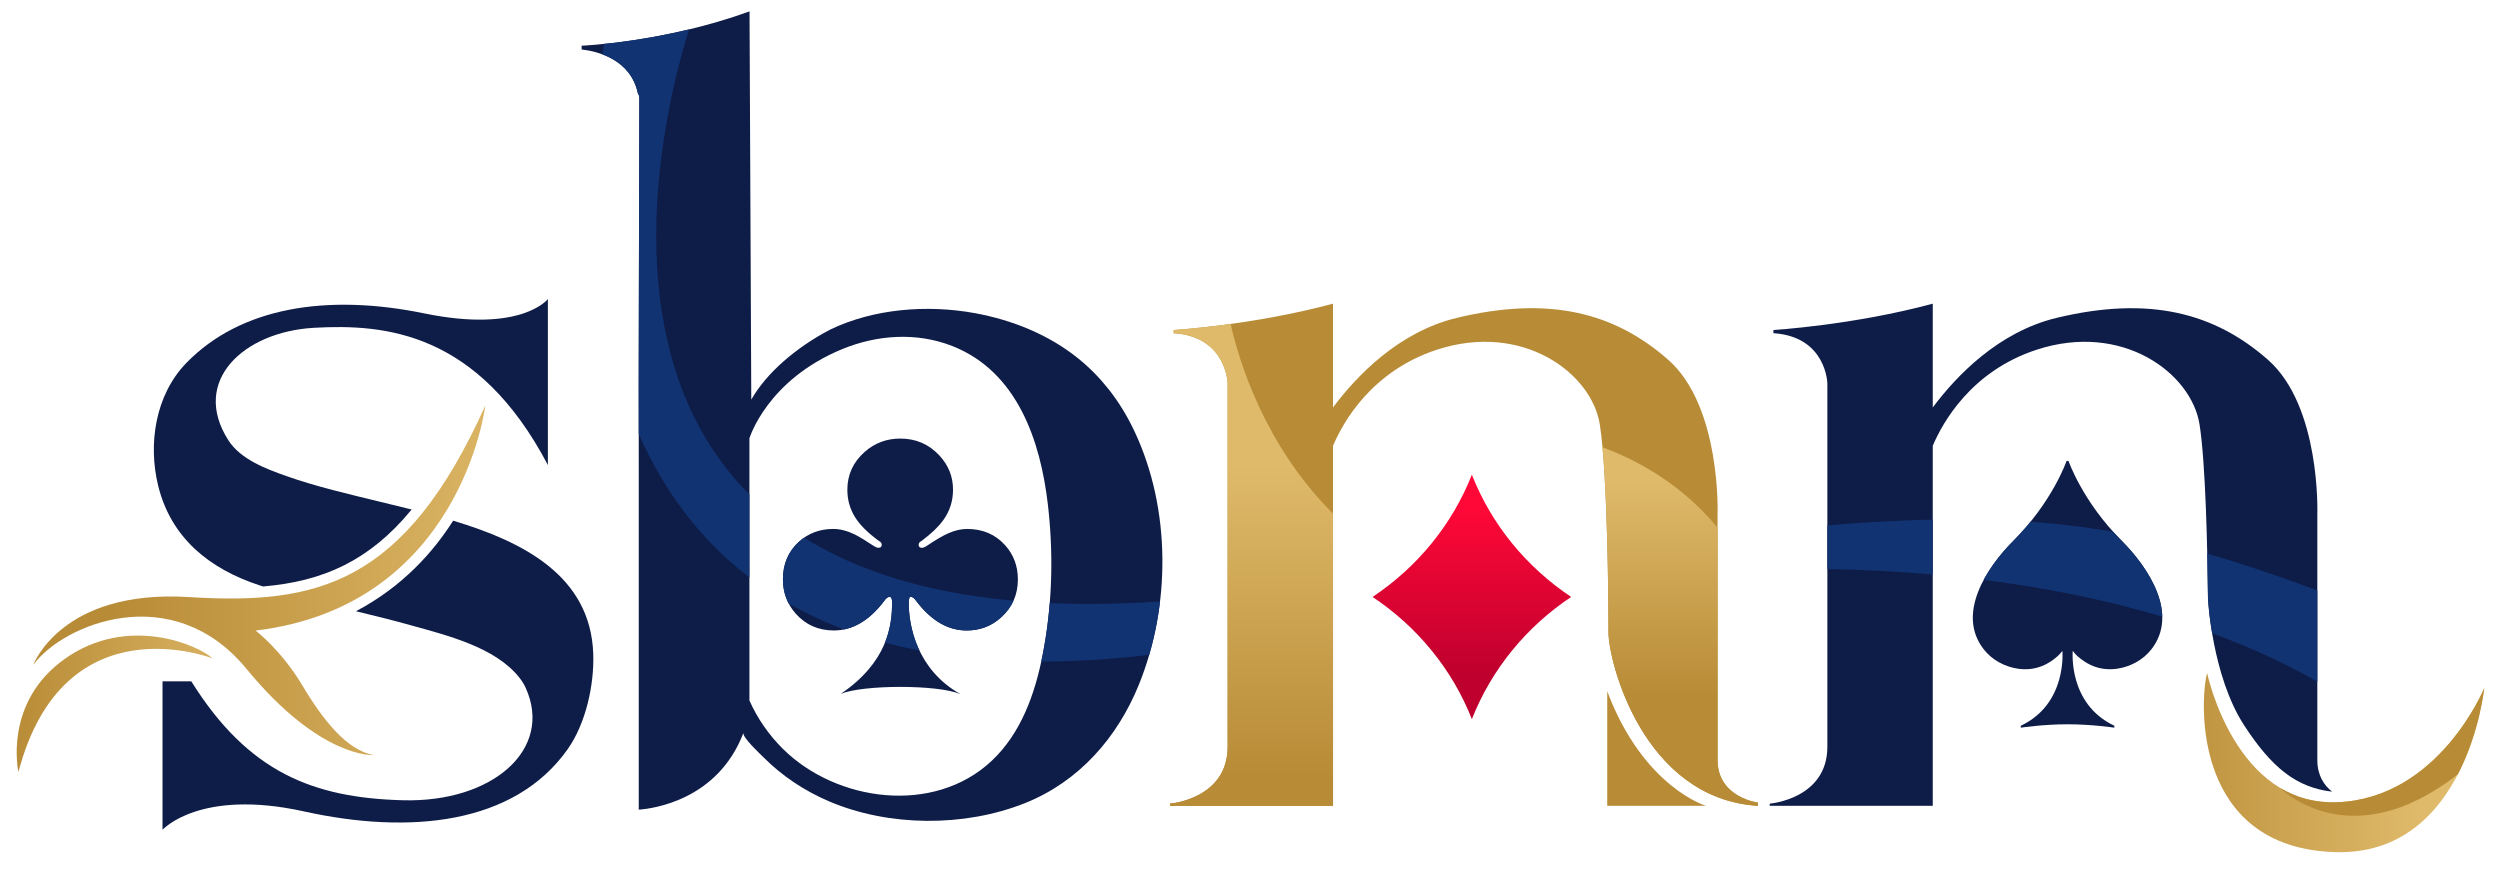 <?xml version="1.0" encoding="UTF-8"?>
<svg xmlns="http://www.w3.org/2000/svg" xmlns:xlink="http://www.w3.org/1999/xlink" version="1.1" id="Layer_2" x="0px" y="0px" viewBox="0 0 1242.78 436.7" style="enable-background:new 0 0 1242.78 436.7;" xml:space="preserve">
<style type="text/css">
	.st0{fill:#0E1C48;}
	.st1{fill:url(#SVGID_1_);}
	.st2{fill:url(#SVGID_00000160884078326557755560000011557678633775169417_);}
	.st3{clip-path:url(#SVGID_00000036961348318826919560000005537761040522102691_);fill:#113372;}
	.st4{clip-path:url(#SVGID_00000017507439998856580230000004395715576934357140_);fill:#113372;}
	.st5{fill:#B88B36;}
	.st6{fill:url(#SVGID_00000060711104381061340030000006456348216513809316_);}
	.st7{fill:url(#SVGID_00000155110062323003774390000007623291902371392395_);}
	.st8{fill:url(#SVGID_00000140708172306275151770000002197544663681631155_);}
	.st9{clip-path:url(#SVGID_00000051343544176525363350000008664346194768909488_);fill:#113372;}
	.st10{clip-path:url(#SVGID_00000098903775989718481230000013446250823861604773_);fill:#113372;}
	.st11{fill:url(#SVGID_00000105391616556003574530000015163830734830390965_);}
</style>
<g>
	<g>
		<path class="st0" d="M129.09,291c0.56,0.18,1.13,0.36,1.69,0.54c29.56-2.49,52.85-12.63,73.87-38.27    c-5.37-1.34-10.61-2.58-15.58-3.8c-15.68-3.85-31.55-7.45-46.76-12.83c-10.23-3.62-22.73-8.33-28.77-17.75    c-18.83-29.36,7.37-53.95,42.57-55.94c35.2-1.98,81.46,1.98,116.25,68.23v-82.52c0,0-13.1,17.06-61.4,7.14s-91.28-3.17-118.3,24.6    c-15.51,15.94-19.13,40.39-14.02,61.12C84.99,267.28,103.92,282.76,129.09,291z"></path>
		<path class="st0" d="M294.91,325c-1.34-38.84-35.06-55.78-69.64-66.16c-9.83,15.5-25.11,32.78-48.32,45.01    c9.11,2.21,18.22,4.45,27.24,6.97c17.92,5.01,42,10.85,53.98,26.02c1.23,1.56,2.31,3.23,3.13,5.04    c13.92,30.55-16.37,57.13-60.99,55.94c-44.62-1.19-76.96-13.88-105.2-59.11H80.79v73.79c0,0,18.42-20.63,70.41-9.12    c51.99,11.5,104.38,6.74,130.99-30.94C291.31,359.51,295.44,340.28,294.91,325z"></path>
		<linearGradient id="SVGID_1_" gradientUnits="userSpaceOnUse" x1="269.089" y1="288.489" x2="53.706" y2="288.489">
			<stop offset="0" style="stop-color:#DFBA6A"></stop>
			<stop offset="1" style="stop-color:#B88B36"></stop>
		</linearGradient>
		<path class="st1" d="M16.53,330.53c0,0,13.92-37.69,77.36-33.72c63.45,3.97,107.25-5.95,147.36-95.21    c0,0-11.87,99.58-114.21,111.87c0,0,12.69,9.52,23.33,27.37c10.64,17.85,22.37,32.13,35.33,34.51c0,0-26.33,1.98-63.17-42.85    S31.26,310.3,16.53,330.53z"></path>
		
			<linearGradient id="SVGID_00000002382092964193333970000013331265482750930327_" gradientUnits="userSpaceOnUse" x1="134.621" y1="349.865" x2="5.207" y2="349.865">
			<stop offset="0" style="stop-color:#DFBA6A"></stop>
			<stop offset="1" style="stop-color:#B88B36"></stop>
		</linearGradient>
		<path style="fill:url(#SVGID_00000002382092964193333970000013331265482750930327_);" d="M105.76,327.33    c0,0-74.09-29.15-96.6,56.44c0,0-7.78-34.62,23.33-56.44S98.39,320.59,105.76,327.33z"></path>
	</g>
	<g>
		<g>
			<path class="st0" d="M551.17,193.56c-4.38-5.55-9.39-10.7-15.11-15.32c-14.63-11.84-32.78-19.16-51.43-22.57     c-23.68-4.32-50.33-2.28-72.08,8.24c-17.08,8.99-31.59,21.59-39.08,34.75l-0.87-193c-42.62,15.47-83.46,17.06-83.46,17.06v1.87     c7.86,0.92,24.38,4.88,27.97,21.86c0.48,0.68,0.74,1.49,0.71,2.5c0,1.49,0,2.99-0.01,4.48c0,0.01,0,0.02,0,0.03     c0,0.01,0,0.03,0,0.04c-0.09,58.89-0.41,122.16-0.28,181.95V402.5c7.04-0.52,39.32-4.73,52.05-38.21     c-0.8,2.09,8.68,10.88,9.91,12.12c9.23,9.3,20.43,16.73,32.6,21.93c29.77,12.71,67.29,12.89,97.33,0.95     c27.1-10.78,46.08-32.79,56.67-58.79c15.96-39.19,16.06-87.39-2.07-125.97C560.54,207.11,556.27,200.03,551.17,193.56z      M518.3,325.6c-3.76,19.12-10.63,38.87-25.41,52.71c-28.72,26.88-76.98,20.32-103.6-5.94c-7.05-6.96-12.75-15.19-16.74-24.14     V217.91c0,0,8.6-28.86,46.05-44.33c17.36-7.17,37.06-8.53,54.76-1.58c32.59,12.8,43.89,47.54,47.53,78.65     c2.74,23.41,2.3,47.21-1.75,70.46C518.87,322.6,518.6,324.1,518.3,325.6z"></path>
			<g>
				<defs>
					<path id="SVGID_00000091013218017766959000000004514710176609238201_" d="M551.17,193.56c-4.38-5.55-9.39-10.7-15.11-15.32       c-14.63-11.84-32.78-19.16-51.43-22.57c-23.68-4.32-50.33-2.28-72.08,8.24c-17.08,8.99-31.59,21.59-39.08,34.75l-0.87-193       c-42.62,15.47-83.46,17.06-83.46,17.06v1.87c7.86,0.92,24.38,4.88,27.97,21.86c0.48,0.68,0.74,1.49,0.71,2.5       c0,1.49,0,2.99-0.01,4.48c0,0.01,0,0.02,0,0.03c0,0.01,0,0.03,0,0.04c-0.09,58.89-0.41,122.16-0.28,181.95V402.5       c7.04-0.52,39.32-4.73,52.05-38.21c-0.8,2.09,8.68,10.88,9.91,12.12c9.23,9.3,20.43,16.73,32.6,21.93       c29.77,12.71,67.29,12.89,97.33,0.95c27.1-10.78,46.08-32.79,56.67-58.79c15.96-39.19,16.06-87.39-2.07-125.97       C560.54,207.11,556.27,200.03,551.17,193.56z M518.3,325.6c-3.76,19.12-10.63,38.87-25.41,52.71       c-28.72,26.88-76.98,20.32-103.6-5.94c-7.05-6.96-12.75-15.19-16.74-24.14V217.91c0,0,8.6-28.86,46.05-44.33       c17.36-7.17,37.06-8.53,54.76-1.58c32.59,12.8,43.89,47.54,47.53,78.65c2.74,23.41,2.3,47.21-1.75,70.46       C518.87,322.6,518.6,324.1,518.3,325.6z"></path>
				</defs>
				<clipPath id="SVGID_00000101795984796142952280000009878978937253840003_">
					<use xlink:href="#SVGID_00000091013218017766959000000004514710176609238201_" style="overflow:visible;"></use>
				</clipPath>
				<path style="clip-path:url(#SVGID_00000101795984796142952280000009878978937253840003_);fill:#113372;" d="M345.53,5.67      c0,0-125.8,336.22,264.74,290.23s400.54-64.9,624.65,31.51l-50.78,34.35c0,0-137.97-139.53-546.65-47.74      S296.72,42.66,302.25,9.63L345.53,5.67z"></path>
			</g>
		</g>
		<g>
			<path class="st0" d="M499.73,271.11c-4.87-5.44-11.18-8.16-18.94-8.16c-3.03,0-6.16,0.72-9.4,2.17     c-2.59,1.11-6.25,3.25-10.98,6.44c-0.79,0.51-1.49,0.76-2.1,0.76c-1.1,0-1.64-0.49-1.64-1.47c0-0.81,0.46-1.44,1.38-1.91     c4.82-3.57,8.42-6.99,10.78-10.26c3.29-4.5,4.93-9.58,4.93-15.23c0-6.5-2.26-12.17-6.77-17.02c-5.22-5.61-11.7-8.41-19.46-8.41     c-6.75,0-12.63,2.19-17.62,6.56c-5.79,5.1-8.68,11.39-8.68,18.86c0,5.01,1.27,9.56,3.81,13.64c2.45,3.91,6.42,7.86,11.9,11.85     c0.92,0.47,1.38,1.11,1.38,1.91c0,0.98-0.55,1.47-1.64,1.47c-0.61,0-1.32-0.25-2.1-0.76c-4.17-2.76-7.39-4.72-9.67-5.86     c-3.77-1.83-7.32-2.74-10.65-2.74c-6.71,0-12.41,2.13-17.1,6.37c-5.3,4.84-7.96,11.07-7.96,18.67c0,6.59,2.13,12.28,6.38,17.08     c4.95,5.57,11.27,8.35,18.94,8.35c9.29,0,17.64-4.91,25.05-14.72c0.88-1.32,1.78-1.98,2.7-1.98c0.36,0,0.63,0.19,0.82,0.55l0,0     c0.06,0.11,0.11,0.23,0.15,0.37c0,0,0,0,0,0c0.04,0.13,0.08,0.28,0.1,0.44c0,0.01,0,0.02,0.01,0.03     c0.03,0.15,0.04,0.31,0.06,0.49c0,0.03,0.01,0.05,0.01,0.08c0.02,0.2,0.02,0.41,0.03,0.65c0.09,11.87-2.34,29.89-25.49,45.61     c11.05-4.62,48.12-4.64,59.08,0c-0.02-0.02-0.04-0.03-0.06-0.05c0.08,0.02,0.18,0.03,0.26,0.05     c-21.38-12.15-25.58-33.74-25.49-45.61c0.01-0.95,0.13-1.63,0.36-2.06h-0.2c0.2-0.36,0.47-0.55,0.83-0.55     c0.92,0,1.82,0.66,2.7,1.98c7.41,9.81,15.78,14.72,25.12,14.72c6.66,0,12.38-2.19,17.16-6.56c5.52-4.97,8.29-11.26,8.29-18.86     C505.98,281.41,503.9,275.78,499.73,271.11z"></path>
			<g>
				<defs>
					<path id="SVGID_00000067952268936003559170000014290699579727701640_" d="M499.73,271.11c-4.87-5.44-11.18-8.16-18.94-8.16       c-3.03,0-6.16,0.72-9.4,2.17c-2.59,1.11-6.25,3.25-10.98,6.44c-0.79,0.51-1.49,0.76-2.1,0.76c-1.1,0-1.64-0.49-1.64-1.47       c0-0.81,0.46-1.44,1.38-1.91c4.82-3.57,8.42-6.99,10.78-10.26c3.29-4.5,4.93-9.58,4.93-15.23c0-6.5-2.26-12.17-6.77-17.02       c-5.22-5.61-11.7-8.41-19.46-8.41c-6.75,0-12.63,2.19-17.62,6.56c-5.79,5.1-8.68,11.39-8.68,18.86c0,5.01,1.27,9.56,3.81,13.64       c2.45,3.91,6.42,7.86,11.9,11.85c0.92,0.47,1.38,1.11,1.38,1.91c0,0.98-0.55,1.47-1.64,1.47c-0.61,0-1.32-0.25-2.1-0.76       c-4.17-2.76-7.39-4.72-9.67-5.86c-3.77-1.83-7.32-2.74-10.65-2.74c-6.71,0-12.41,2.13-17.1,6.37       c-5.3,4.84-7.96,11.07-7.96,18.67c0,6.59,2.13,12.28,6.38,17.08c4.95,5.57,11.27,8.35,18.94,8.35       c9.29,0,17.64-4.91,25.05-14.72c0.88-1.32,1.78-1.98,2.7-1.98c0.36,0,0.63,0.19,0.82,0.55l0,0c0.06,0.11,0.11,0.23,0.15,0.37       c0,0,0,0,0,0c0.04,0.13,0.08,0.28,0.1,0.44c0,0.01,0,0.02,0.01,0.03c0.03,0.15,0.04,0.31,0.06,0.49c0,0.03,0.01,0.05,0.01,0.08       c0.02,0.2,0.02,0.41,0.03,0.65c0.09,11.87-2.34,29.89-25.49,45.61c11.05-4.62,48.12-4.64,59.08,0       c-0.02-0.02-0.04-0.03-0.06-0.05c0.08,0.02,0.18,0.03,0.26,0.05c-21.38-12.15-25.58-33.74-25.49-45.61       c0.01-0.95,0.13-1.63,0.36-2.06h-0.2c0.2-0.36,0.47-0.55,0.83-0.55c0.92,0,1.82,0.66,2.7,1.98       c7.41,9.81,15.78,14.72,25.12,14.72c6.66,0,12.38-2.19,17.16-6.56c5.52-4.97,8.29-11.26,8.29-18.86       C505.98,281.41,503.9,275.78,499.73,271.11z"></path>
				</defs>
				<clipPath id="SVGID_00000079471374824967905180000006423231274071520904_">
					<use xlink:href="#SVGID_00000067952268936003559170000014290699579727701640_" style="overflow:visible;"></use>
				</clipPath>
				<path style="clip-path:url(#SVGID_00000079471374824967905180000006423231274071520904_);fill:#113372;" d="M345.53,5.67      c0,0-125.8,336.22,264.74,290.23s400.54-64.9,624.65,31.51l-50.78,34.35c0,0-137.97-139.53-546.65-47.74      S296.72,42.66,302.25,9.63L345.53,5.67z"></path>
			</g>
		</g>
	</g>
	<g>
		<path class="st5" d="M853.83,377.88c0-18.55,0-122.39,0-122.39s1.84-53.46-24.56-76.66c-26.4-23.21-58.74-31.94-105-20.83    c-29.17,7-50.11,29.15-61.61,44.55v-51.6c-39.6,10.71-79.21,13.09-79.21,13.09v1.59c26.3,1.69,26.81,24.89,26.81,24.89    s0,154.72,0,180.7c0,25.98-28.65,28.27-28.65,28.27v1.09h81.05V221.6c4.89-11.53,19.04-37.06,51.58-47.73    c42.67-13.98,77.06,11.6,81.05,37.19s4.3,92.07,4.3,103.38c0,14.38,17.19,82.58,74.29,86.15v-1.59    C873.89,399.01,853.83,396.43,853.83,377.88z"></path>
		
			<linearGradient id="SVGID_00000168820684338983571290000007696395489505432232_" gradientUnits="userSpaceOnUse" x1="622.143" y1="231.891" x2="622.143" y2="386.683">
			<stop offset="0" style="stop-color:#DFBA6A"></stop>
			<stop offset="1" style="stop-color:#B88B36"></stop>
		</linearGradient>
		<path style="fill:url(#SVGID_00000168820684338983571290000007696395489505432232_);" d="M611.77,161.05    c-16.8,2.31-28.31,3.01-28.31,3.01v1.59c26.3,1.69,26.81,24.89,26.81,24.89s0,154.72,0,180.7c0,25.98-28.65,28.27-28.65,28.27    v1.09h81.05V255.33C628.73,221.52,616.01,179.87,611.77,161.05z"></path>
		
			<linearGradient id="SVGID_00000001634144334641160600000006188252508739732409_" gradientUnits="userSpaceOnUse" x1="835.253" y1="239.032" x2="835.253" y2="346.593">
			<stop offset="0" style="stop-color:#DFBA6A"></stop>
			<stop offset="1" style="stop-color:#B88B36"></stop>
		</linearGradient>
		<path style="fill:url(#SVGID_00000001634144334641160600000006188252508739732409_);" d="M853.83,377.88c0-15.66,0-92.17,0-115.57    c-18.23-22-40.4-33.77-57.21-39.96c2.74,30.01,2.97,82.19,2.97,92.1c0,14.38,17.19,82.58,74.29,86.15v-1.59    C873.89,399.01,853.83,396.43,853.83,377.88z"></path>
		<path class="st5" d="M798.98,343.66v56.93h49.12C848.1,400.59,816.99,391.47,798.98,343.66z"></path>
		<g>
			
				<linearGradient id="SVGID_00000003792254198136033850000000906285787485402284_" gradientUnits="userSpaceOnUse" x1="731.675" y1="252.421" x2="731.675" y2="334.778">
				<stop offset="0" style="stop-color:#FF0837"></stop>
				<stop offset="1" style="stop-color:#BF002E"></stop>
			</linearGradient>
			<path style="fill:url(#SVGID_00000003792254198136033850000000906285787485402284_);" d="M781.04,296.74     c-22.23-14.81-39.6-35.95-49.35-60.75l-0.01-0.02c-9.75,24.8-27.13,45.96-49.36,60.77c22.22,14.81,39.6,35.95,49.35,60.74l0,0     l0.05-0.06C741.47,332.66,758.83,311.54,781.04,296.74z"></path>
		</g>
	</g>
	<g>
		<g>
			<path class="st0" d="M1093.43,211.06c3.02,19.33,3.93,61.99,4.19,86.58l0,0c0,0,1.94,38.18,17.88,62.79     c13.97,21.57,26.4,31.09,43.8,33.12c-3.97-3.16-7.33-8.07-7.33-15.66c0-18.55,0-122.39,0-122.39s1.84-53.46-24.56-76.66     c-26.4-23.21-58.74-31.94-105-20.83c-29.17,7-50.11,29.15-61.61,44.55v-51.6c-39.6,10.71-79.21,13.09-79.21,13.09v1.59     c26.3,1.69,26.81,24.89,26.81,24.89s0,154.72,0,180.7c0,25.98-28.65,28.27-28.65,28.27v1.09h81.05V221.6     c4.89-11.53,19.04-37.06,51.58-47.73C1055.05,159.89,1089.44,185.48,1093.43,211.06z"></path>
			<g>
				<defs>
					<path id="SVGID_00000132809476111006129500000002909312289341115327_" d="M1093.43,211.06c3.02,19.33,3.93,61.99,4.19,86.58       l0,0c0,0,1.94,38.18,17.88,62.79c13.97,21.57,26.4,31.09,43.8,33.12c-3.97-3.16-7.33-8.07-7.33-15.66       c0-18.55,0-122.39,0-122.39s1.84-53.46-24.56-76.66c-26.4-23.21-58.74-31.94-105-20.83c-29.17,7-50.11,29.15-61.61,44.55v-51.6       c-39.6,10.71-79.21,13.09-79.21,13.09v1.59c26.3,1.69,26.81,24.89,26.81,24.89s0,154.72,0,180.7       c0,25.98-28.65,28.27-28.65,28.27v1.09h81.05V221.6c4.89-11.53,19.04-37.06,51.58-47.73       C1055.05,159.89,1089.44,185.48,1093.43,211.06z"></path>
				</defs>
				<clipPath id="SVGID_00000097499095901958147960000009790539549505869722_">
					<use xlink:href="#SVGID_00000132809476111006129500000002909312289341115327_" style="overflow:visible;"></use>
				</clipPath>
				<path style="clip-path:url(#SVGID_00000097499095901958147960000009790539549505869722_);fill:#113372;" d="M345.53,5.67      c0,0-125.8,336.22,264.74,290.23s400.54-64.9,624.65,31.51l-50.78,34.35c0,0-137.97-139.53-546.65-47.74      S296.72,42.66,302.25,9.63L345.53,5.67z"></path>
			</g>
		</g>
		<g>
			<path class="st0" d="M1054.79,268.91c-19.6-19.62-26.51-39.78-26.51-39.78h-0.48h-0.48c0,0-6.91,20.16-26.51,39.78     c-13.13,13.14-28.54,36.29-14.6,53.96c4.1,5.2,10.28,8.56,16.92,9.55c4.09,0.61,8.15,0.21,11.99-1.33     c2.01-0.8,3.89-1.89,5.6-3.18c0.9-0.68,2.93-2.12,4.51-4.35c0,0,2.51,26.31-20.67,37.21v0.97c0,0,11.04-1.69,23.25-1.69     c12.21,0,23.25,1.69,23.25,1.69v-0.97c-23.18-10.9-20.67-37.21-20.67-37.21c1.57,2.24,3.61,3.67,4.51,4.35     c1.71,1.29,3.6,2.38,5.6,3.18c3.83,1.53,7.9,1.93,11.99,1.33c6.65-0.99,12.82-4.35,16.92-9.55     C1083.33,305.21,1067.91,282.05,1054.79,268.91z"></path>
			<g>
				<defs>
					<path id="SVGID_00000104679010160061892850000014600435705802431391_" d="M1054.79,268.91c-19.6-19.62-26.51-39.78-26.51-39.78       h-0.48h-0.48c0,0-6.91,20.16-26.51,39.78c-13.13,13.14-28.54,36.29-14.6,53.96c4.1,5.2,10.28,8.56,16.92,9.55       c4.09,0.61,8.15,0.21,11.99-1.33c2.01-0.8,3.89-1.89,5.6-3.18c0.9-0.68,2.93-2.12,4.51-4.35c0,0,2.51,26.31-20.67,37.21v0.97       c0,0,11.04-1.69,23.25-1.69c12.21,0,23.25,1.69,23.25,1.69v-0.97c-23.18-10.9-20.67-37.21-20.67-37.21       c1.57,2.24,3.61,3.67,4.51,4.35c1.71,1.29,3.6,2.38,5.6,3.18c3.83,1.53,7.9,1.93,11.99,1.33c6.65-0.99,12.82-4.35,16.92-9.55       C1083.33,305.21,1067.91,282.05,1054.79,268.91z"></path>
				</defs>
				<clipPath id="SVGID_00000110467471513071145960000011047598344252966059_">
					<use xlink:href="#SVGID_00000104679010160061892850000014600435705802431391_" style="overflow:visible;"></use>
				</clipPath>
				<path style="clip-path:url(#SVGID_00000110467471513071145960000011047598344252966059_);fill:#113372;" d="M345.53,5.67      c0,0-125.8,336.22,264.74,290.23s400.54-64.9,624.65,31.51l-50.78,34.35c0,0-137.97-139.53-546.65-47.74      S296.72,42.66,302.25,9.63L345.53,5.67z"></path>
			</g>
		</g>
		<g>
			
				<linearGradient id="SVGID_00000169530978544471580180000008827976804784919186_" gradientUnits="userSpaceOnUse" x1="1202.994" y1="379.089" x2="1063.237" y2="379.089">
				<stop offset="0" style="stop-color:#DFBA6A"></stop>
				<stop offset="1" style="stop-color:#B88B36"></stop>
			</linearGradient>
			<path style="fill:url(#SVGID_00000169530978544471580180000008827976804784919186_);" d="M1097.18,334.54     c0,0,13.71,66.05,64.47,64.27c50.76-1.79,73.27-56.73,73.27-56.73s-8.39,83.51-74.09,81.52     C1089.75,421.46,1093.55,348.14,1097.18,334.54z"></path>
			<path class="st5" d="M1221.83,384.93c10.9-21.06,13.1-42.85,13.1-42.85s-22.51,54.94-73.27,56.73     c-11.13,0.39-20.47-2.48-28.28-7.2l0,0C1133.37,391.61,1167.75,427.02,1221.83,384.93z"></path>
		</g>
	</g>
</g>
</svg>
